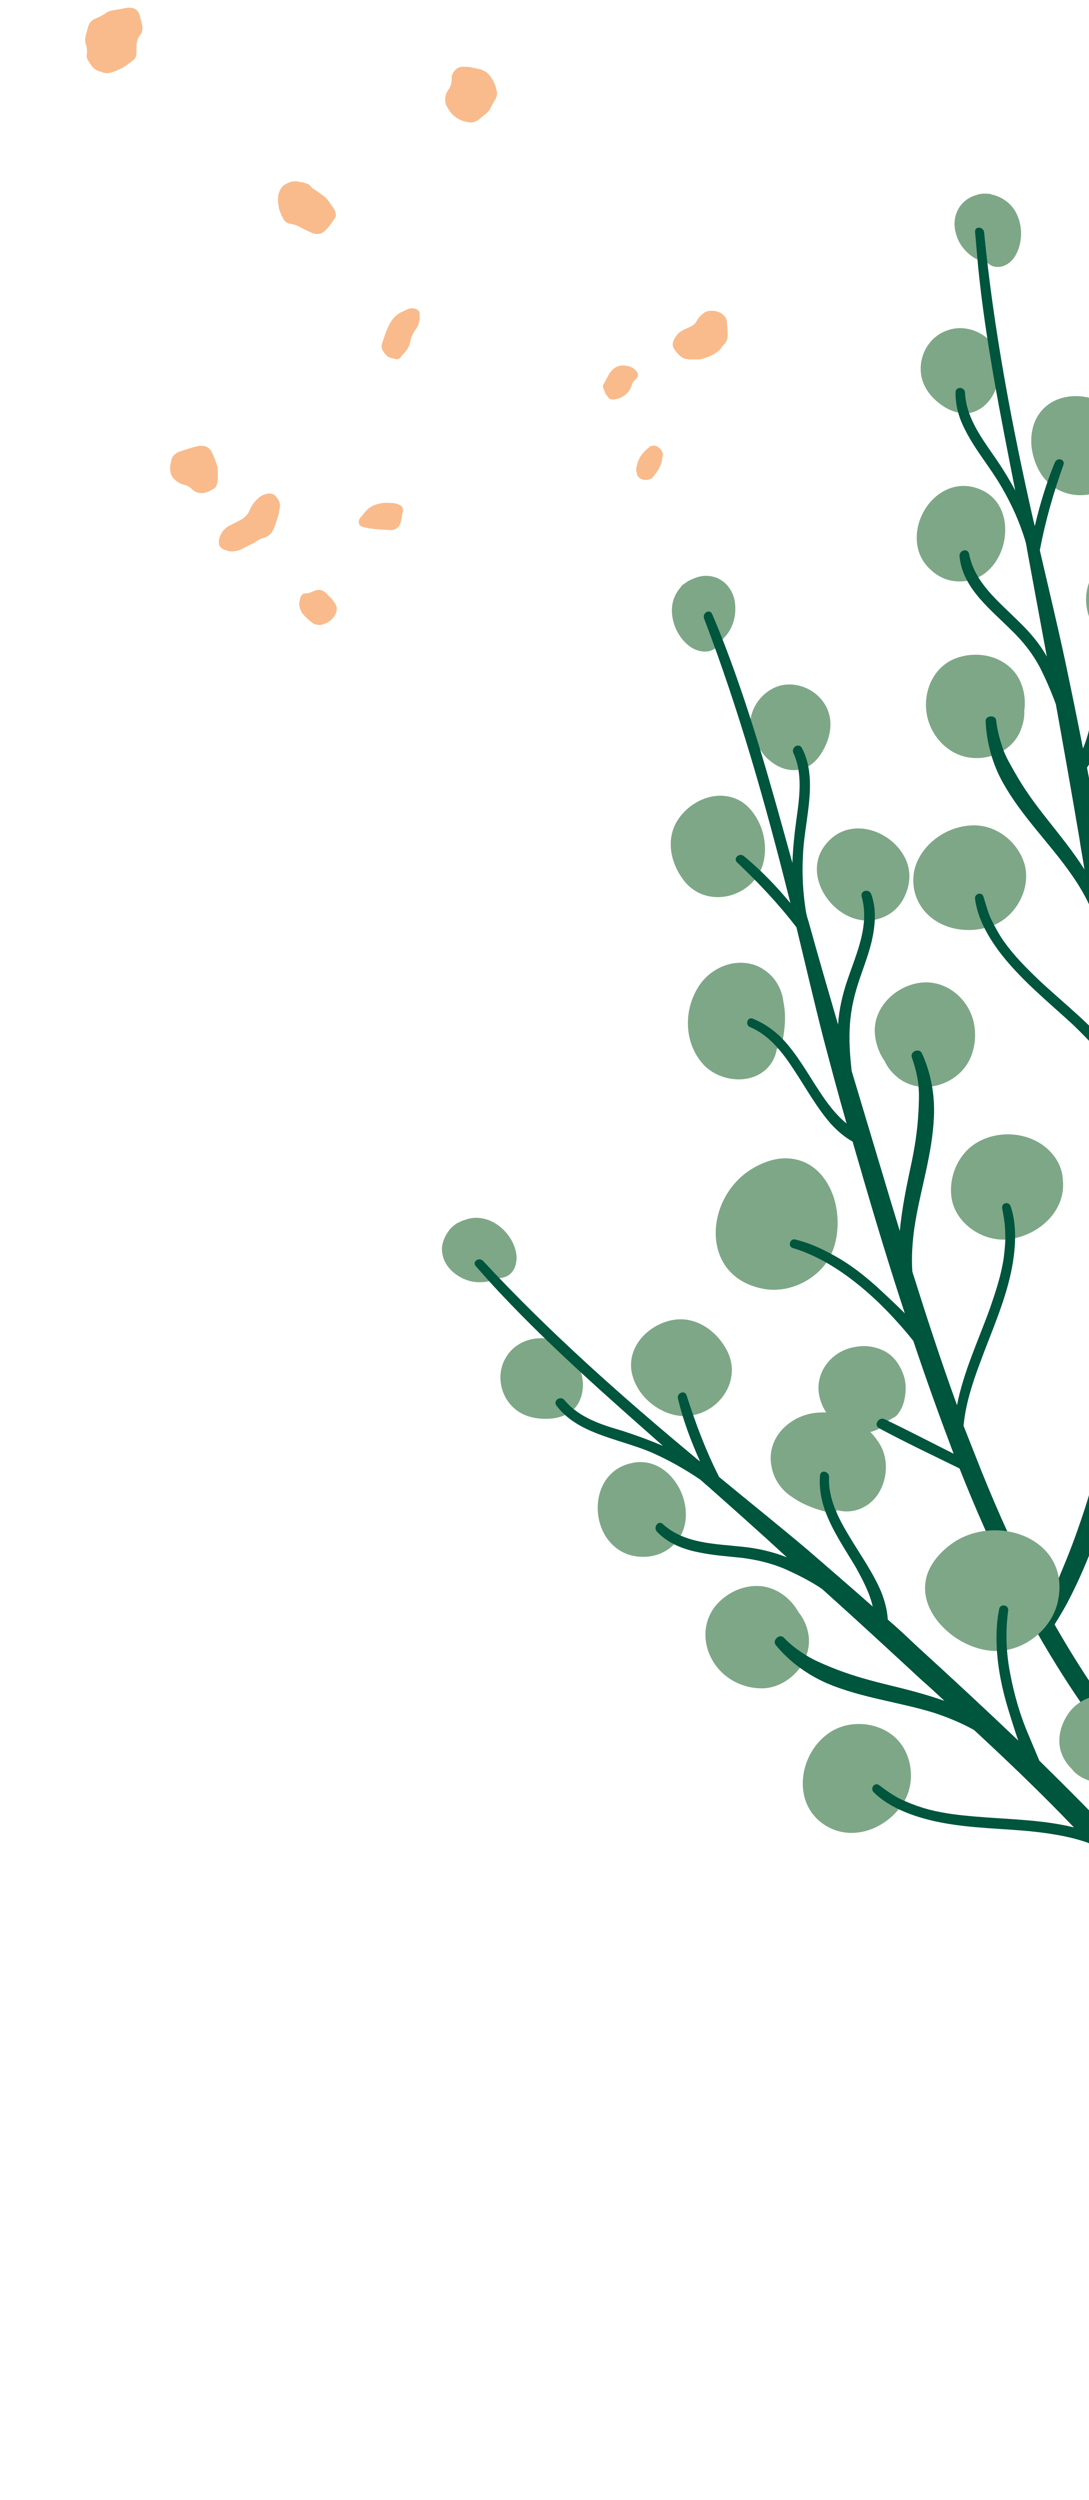<?xml version="1.0" encoding="UTF-8"?>
<svg xmlns="http://www.w3.org/2000/svg" xmlns:xlink="http://www.w3.org/1999/xlink" version="1.1" id="Ebene_1" x="0px" y="0px" viewBox="0 0 217 498" style="enable-background:new 0 0 217 498;" xml:space="preserve">
<style type="text/css">
	.st0{clip-path:url(#SVGID_00000030459317156279295870000003296766442587757734_);}
	.st1{fill:#F9BB8C;}
	.st2{fill:#7EA787;}
	.st3{fill:#00553D;}
</style>
<g>
	<g>
		<defs>
			
				<rect id="SVGID_1_" x="18.3" y="0.1" transform="matrix(0.156 -0.988 0.988 0.156 -2.912 132.518)" width="115.6" height="135.8"></rect>
		</defs>
		<clipPath id="SVGID_00000029020181355340062190000001660046662374152078_">
			<use xlink:href="#SVGID_1_" style="overflow:visible;"></use>
		</clipPath>
		<g style="clip-path:url(#SVGID_00000029020181355340062190000001660046662374152078_);">
			<path class="st1" d="M26.4,1.6c0.5,0.1,1,0.4,1.3,1.1c0.1,0.2,0.2,0.4,0.2,0.6c0.1,0.5,0.3,1.1,0.4,1.6c0.2,0.8,0.1,1.5-0.4,2.1     c-0.5,0.7-0.7,1.4-0.7,2.2c0,0.4,0,0.8,0,1.3c0,0.7-0.2,1.2-0.8,1.6c-0.8,0.6-1.5,1.2-2.4,1.6c-0.6,0.3-1.3,0.6-2,0.8     c-0.5,0.1-1.1,0.1-1.6-0.1c-0.2-0.1-0.5-0.2-0.7-0.2c-0.5-0.2-1-0.5-1.3-0.9c-0.4-0.5-0.7-1-1-1.5c-0.1-0.3-0.2-0.7-0.1-1     c0.1-0.7,0-1.4-0.2-2C17,8.4,16.9,8,17,7.6c0-0.2,0.1-0.4,0.1-0.6c0.2-0.6,0.3-1.2,0.5-1.8C17.8,4.5,18.3,4,19,3.7     c0.8-0.3,1.5-0.7,2.1-1.1c0.5-0.4,1.1-0.5,1.7-0.6c0.6-0.1,1.2-0.2,1.8-0.3C25.2,1.5,25.7,1.5,26.4,1.6z"></path>
			<path class="st1" d="M94.3,13.5c0.5,0.1,0.9,0.2,1.4,0.3c1,0.3,1.7,0.9,2.2,1.7c0.6,0.8,0.9,1.8,1.1,2.7c0.1,0.5,0,1-0.2,1.4     c-0.4,0.7-0.8,1.4-1.2,2.2c-0.2,0.3-0.4,0.5-0.7,0.8c-0.5,0.4-1,0.8-1.5,1.2c-0.7,0.6-1.5,0.7-2.4,0.5c-1.8-0.4-3.1-1.4-3.9-3     c-0.3-0.5-0.4-0.9-0.4-1.5c0-0.4,0.1-0.8,0.2-1.1c0.1-0.3,0.3-0.6,0.5-0.9c0.4-0.6,0.6-1.3,0.6-2.1c-0.1-1.1,0.9-2.3,2-2.4     C92.8,13.3,93.6,13.3,94.3,13.5L94.3,13.5z"></path>
			<path class="st1" d="M60.3,36.3c0.3,0.1,0.6,0.2,0.9,0.3c0.3,0.1,0.5,0.3,0.7,0.5c0.2,0.3,0.5,0.5,0.8,0.7c0.5,0.3,1,0.7,1.6,1.1     c0.6,0.4,1.1,1,1.5,1.6c0.3,0.4,0.5,0.8,0.8,1.2c0.2,0.4,0.4,0.8,0.3,1.3c0,0.2-0.1,0.4-0.2,0.5c-0.6,0.9-1.2,1.8-2,2.5     c-0.4,0.4-0.8,0.6-1.4,0.6c-0.4,0-0.8,0-1.1-0.2c-0.7-0.3-1.4-0.6-2.1-1c-0.7-0.4-1.4-0.7-2.2-0.8c-0.7-0.1-1.2-0.5-1.5-1.1     c-0.6-1.1-1-2.3-1-3.6c0-0.6,0-1.2,0.3-1.8c0.3-0.7,0.7-1.2,1.4-1.5c0.6-0.4,1.3-0.5,2.1-0.5C59.4,36.2,59.9,36.3,60.3,36.3     L60.3,36.3z"></path>
			<path class="st1" d="M55.6,102c-0.1,0.7-0.4,1.4-0.6,2.1c-0.1,0.4-0.3,0.8-0.4,1.1c-0.4,1-1.1,1.7-2.2,2     c-0.5,0.1-0.9,0.4-1.3,0.6c-0.4,0.3-0.8,0.5-1.2,0.7c-0.4,0.1-0.7,0.4-1,0.5s-0.5,0.3-0.8,0.4c-0.8,0.4-1.6,0.5-2.4,0.4     c-0.5-0.1-1-0.3-1.4-0.5c-0.5-0.3-0.7-0.7-0.7-1.3c0-0.8,0.3-1.5,0.8-2.2c0.4-0.5,0.9-0.9,1.5-1.2c0.6-0.3,1.2-0.6,1.8-0.9     c0.3-0.2,0.6-0.3,0.8-0.5c0.5-0.4,1-0.9,1.2-1.5c0.4-0.9,0.9-1.7,1.7-2.4c0.6-0.6,1.3-0.9,2.2-1c0.5,0,0.9,0.1,1.2,0.4     c0.6,0.6,1,1.3,1,2.1C55.7,101.3,55.7,101.6,55.6,102L55.6,102z"></path>
			<path class="st1" d="M137.3,71.6c-1-0.1-1.5-0.4-2-0.9c-0.4-0.4-0.8-0.9-1.1-1.4c-0.2-0.4-0.2-0.9,0-1.4c0.4-1,1-1.7,2-2.2     c0.4-0.2,0.7-0.3,1.1-0.5c0.7-0.3,1.3-0.7,1.6-1.4c0.3-0.6,0.9-1.1,1.4-1.5s1.2-0.4,1.8-0.4c0.8,0.1,1.5,0.3,2.1,0.9     c0.3,0.3,0.5,0.6,0.6,1c0.1,0.9,0.2,1.9,0.2,2.9c0,0.9-0.3,1.6-1,2.2c-0.1,0-0.1,0.1-0.1,0.2c-0.5,0.7-1.2,1.2-1.9,1.6     c-0.8,0.4-1.7,0.7-2.6,0.9c-0.1,0-0.2,0-0.3,0C138.4,71.6,137.7,71.6,137.3,71.6L137.3,71.6z"></path>
			<path class="st1" d="M34,92.3c0.1-0.3,0.1-0.6,0.2-0.9c0.3-0.7,0.8-1.1,1.4-1.4c0.6-0.2,1.3-0.4,1.9-0.6c0.6-0.2,1.2-0.4,1.8-0.5     c0.3-0.1,0.6-0.1,0.9-0.1c0.6,0,1.2,0.2,1.6,0.7c0.2,0.2,0.4,0.5,0.5,0.8c0.4,0.8,0.7,1.7,1,2.6c0.1,0.3,0.1,0.5,0.1,0.8     c0,0.6,0,1.2,0,1.8c0,0.3-0.1,0.7-0.2,1c-0.1,0.4-0.3,0.7-0.7,0.9c-0.4,0.2-0.8,0.5-1.2,0.6c-0.7,0.3-1.5,0.3-2.2,0     c-0.3-0.1-0.6-0.3-0.9-0.6c-0.4-0.4-0.9-0.7-1.4-0.8c-0.9-0.2-1.7-0.7-2.3-1.4c-0.5-0.6-0.6-1.2-0.6-2C33.9,93,33.9,92.7,34,92.3     L34,92.3z"></path>
			<path class="st1" d="M82.4,61.4c0.2,0.1,0.4,0.1,0.6,0.2c0.4,0.2,0.6,0.5,0.6,0.9s0.1,0.8,0,1.2c-0.1,0.6-0.3,1.3-0.7,1.8     c-0.6,0.8-1,1.7-1.2,2.7c-0.1,0.6-0.4,1.2-0.8,1.7s-0.8,0.9-1.2,1.4c-0.3,0.3-0.6,0.3-1,0.2c-0.3-0.1-0.5-0.1-0.8-0.2     c-0.4-0.1-0.7-0.3-0.9-0.5c-0.3-0.3-0.6-0.7-0.8-1.1c-0.2-0.4-0.2-0.8-0.1-1.2c0.4-1.2,0.8-2.5,1.4-3.7c0.5-1.1,1.3-2,2.4-2.6     c0.4-0.2,0.9-0.4,1.3-0.6C81.6,61.4,82,61.4,82.4,61.4L82.4,61.4z"></path>
			<path class="st1" d="M80.1,102.8c-0.1,0.4-0.1,0.7-0.2,1c-0.1,0.8-0.6,1.4-1.4,1.7c-0.2,0.1-0.5,0.1-0.7,0.1     c-1-0.1-1.9-0.1-2.9-0.2c-0.9-0.1-1.7-0.2-2.5-0.4c-0.1,0-0.2-0.1-0.3-0.1c-0.5-0.2-0.7-0.7-0.6-1.2c0.1-0.3,0.2-0.5,0.4-0.7     c0.2-0.2,0.4-0.5,0.6-0.7c0.9-1.3,2.2-1.9,3.7-2.1c0.7-0.1,1.3,0,2,0c0.4,0,0.8,0.1,1.2,0.3c0.7,0.2,1,0.7,0.9,1.5     C80.2,102.1,80.1,102.5,80.1,102.8z"></path>
			<path class="st1" d="M59.7,119.7c0.1-0.3,0.1-0.5,0.2-0.8c0.2-0.4,0.5-0.7,0.9-0.7c0.6,0,1.2-0.2,1.8-0.5c0.5-0.2,1-0.3,1.5-0.1     c0.2,0.1,0.4,0.2,0.6,0.3c0.6,0.6,1.3,1.2,1.8,1.9c0.1,0.1,0.1,0.2,0.2,0.3c0.5,0.7,0.5,1.4,0.2,2.1s-0.8,1.3-1.5,1.7     c-0.5,0.3-1,0.5-1.6,0.6c-0.3,0.1-0.6,0-0.9-0.1c-0.1,0-0.2-0.1-0.3-0.1c-0.9-0.6-1.7-1.3-2.4-2.2     C59.7,121.3,59.5,120.5,59.7,119.7L59.7,119.7z"></path>
			<path class="st1" d="M124.9,72.9c0.4,0,0.7,0.1,1,0.3c0.5,0.2,0.8,0.6,1.1,1c0.2,0.4,0.2,0.7-0.1,1.1c-0.1,0.2-0.3,0.3-0.4,0.4     c-0.3,0.3-0.5,0.6-0.6,1c-0.5,1.5-1.5,2.4-3.1,2.8c-0.2,0-0.5,0.1-0.7,0.1c-0.3,0-0.6-0.1-0.8-0.3c-0.2-0.3-0.4-0.5-0.6-0.8     c-0.2-0.4-0.3-0.8-0.5-1.2c-0.1-0.3-0.1-0.5,0.1-0.8c0.3-0.5,0.5-1,0.8-1.5c0.2-0.4,0.5-0.9,0.8-1.2c0.7-0.8,1.7-1.1,2.7-1     C124.7,72.9,124.8,72.9,124.9,72.9z"></path>
			<path class="st1" d="M126.8,93.2c0.2-1.2,0.6-2.1,1.3-2.9c0.3-0.4,0.7-0.8,1.1-1.1c0.2-0.2,0.5-0.4,0.8-0.4     c0.3-0.1,0.6,0,0.9,0.1c0.5,0.3,0.9,0.7,1.1,1.2c0.1,0.2,0.1,0.4,0.1,0.6c-0.1,0.4-0.2,0.7-0.2,1.1c-0.2,0.8-0.5,1.5-1,2.2     c-0.2,0.3-0.5,0.6-0.7,0.9c-0.4,0.6-1,0.7-1.7,0.7c-0.3,0-0.5-0.1-0.8-0.2c-0.5-0.3-0.8-0.7-0.8-1.2     C126.7,93.7,126.8,93.4,126.8,93.2L126.8,93.2z"></path>
		</g>
	</g>
</g>
<path class="st2" d="M174.9,273L174.9,273C174.8,273,174.8,273,174.9,273C174.7,272.9,174.6,272.9,174.9,273z"></path>
<path class="st2" d="M179.9,273.5c-0.7-1.8-1.9-3.5-3.7-4.4s-3.8-1.2-5.8-0.8c-3.9,0.6-7.1,3.8-7.3,7.8c-0.1,1.9,0.6,3.9,1.7,5.5  c0.1,0.1,0.4,0.6,0.4,0.5c0.1,0.1,0.2,0.3,0.3,0.4c0.3,0.3,0.6,0.6,0.9,0.9c0.8,0.7,1.6,1.2,2.5,1.5c2.2,0.9,5,0.7,7-0.8  c0.4-0.3,0.8-0.7,1.2-1.2c0.2-0.1,0.4-0.2,0.6-0.3c0.1-0.1,0.2-0.2,0.3-0.2h0.1c0.4-0.3,0.7-0.5,1-1c0.5-0.7,0.9-1.6,1.1-2.5  C180.6,277.1,180.6,275.2,179.9,273.5z"></path>
<path class="st2" d="M176.1,274.8C176.1,275,176.1,274.9,176.1,274.8L176.1,274.8z"></path>
<path class="st2" d="M168,273.9L168,273.9L168,273.9z"></path>
<path class="st2" d="M164.7,281.5C164.7,281.5,164.7,281.4,164.7,281.5C164.6,281.4,164.6,281.4,164.7,281.5z"></path>
<path class="st2" d="M167.1,276L167.1,276L167.1,276L167.1,276z"></path>
<path class="st2" d="M209.1,229.2c-3.5-3.5-9.5-4.3-14.1-1.8c-4.1,2.2-6.2,7.3-5.3,11.7c1,4.7,6,8.1,10.8,7.8  c6.1-0.5,11.9-5.4,11.3-11.8C211.7,232.7,210.6,230.7,209.1,229.2z"></path>
<path class="st2" d="M166.2,238.7c-1.3-4.1-4.2-7.4-8.5-7.9c-3-0.4-6.1,0.8-8.6,2.5c-8.8,6.1-9.4,21,2.9,23.4c5,1,10.6-1.6,13.2-6  C167.1,247.3,167.4,242.7,166.2,238.7z"></path>
<path class="st2" d="M182.5,195.9c-4.5,1-8.3,4.9-8.2,9.6c0.1,2.1,0.8,4.2,2,5.9c0.6,1.3,1.6,2.5,2.8,3.4c2.1,1.6,5,2.1,7.6,1.4  c2.8-0.7,5.2-2.5,6.5-5.1c1.1-2.3,1.4-5,0.8-7.6C192.8,198.5,187.9,194.7,182.5,195.9z"></path>
<path class="st2" d="M152.3,193.2c-2.1-1.5-5-1.8-7.5-1s-4.6,2.5-5.9,4.8c-2.6,4.5-2.5,10.4,0.8,14.5c2.7,3.5,8.5,4.7,12.2,2.1  c1.6-1.1,2.6-2.8,2.9-4.7c0.5-0.1,0.9-0.4,1-0.9c0.6-2.8,0.9-5.6,0.3-8.5C155.8,196.9,154.4,194.6,152.3,193.2z"></path>
<path class="st2" d="M179.9,170.1c-3.2-5.2-11.3-7.5-15.6-1.6c-4.9,6.6,2.9,16.6,10.5,14.6c2.7-0.7,4.7-2.5,5.7-5.1  C181.7,175.1,181.3,172.3,179.9,170.1z"></path>
<path class="st2" d="M151.7,164.9c-0.8-2.1-2.1-4-3.9-5.2c-4.2-2.6-9.5-0.7-12.3,3c-3.1,4-2,9.4,1.1,13.1c4,4.6,11.4,3.5,14.6-1.7  C152.7,171.5,152.8,168,151.7,164.9z"></path>
<path class="st2" d="M156.3,136.4c-3.7,0.5-6.8,4.1-6.8,7.8c0,1.8,0.7,3.6,1.9,5c0.6,0.9,1.2,1.7,2,2.3c1.6,1.4,3.8,2.2,5.9,1.8  c2.2-0.4,3.8-2.1,4.8-4c1.1-2,1.7-4.4,1.2-6.7C164.4,138.6,160.4,135.9,156.3,136.4z"></path>
<path class="st2" d="M143.6,115.5c-1.3-0.8-2.9-1-4.4-0.6c-0.7,0.2-1.4,0.5-2,0.8c-0.2,0.1-0.4,0.3-0.6,0.4l0,0  c-0.1,0.1-0.3,0.2-0.3,0.2c-0.3,0.2-0.5,0.4-0.7,0.7c-1,1.2-1.6,2.5-1.7,4.1c-0.2,3,1.4,6.3,3.9,7.9c1.5,0.9,3.5,1.2,4.9,0  c0.4-0.3,0.7-0.8,0.8-1.2c0.9-0.8,1.7-1.7,2.2-2.8c0.8-1.7,1-3.5,0.7-5.3C146.1,118,145.1,116.4,143.6,115.5z"></path>
<path class="st3" d="M251,373.8c0.4-1.8,0.7-3.7,0.4-5.4c-0.3-2.1-1.7-4.2-3.7-4.6c-1.1-0.3-2.2-0.1-3.3-0.2  c-8.8-0.8-19.4-17.5-24-23.9c-10.2-14.3-18.2-30.2-24.8-46.6c-1.2-3-2.4-6.1-3.6-9.1c0.4-4.2,1.7-8.3,3.2-12.3  c2.4-6.6,5.4-13,6.6-20c0.6-3.7,0.8-7.8-0.4-11.4c-0.4-1.1-1.9-0.7-1.7,0.4c0.3,1.6,0.6,3.2,0.6,4.9c0.1,1.6-0.1,3.3-0.3,5  c-0.5,3.4-1.6,6.7-2.7,9.9c-2.3,6.4-5.3,12.7-6.6,19.4c-3.2-8.8-6.1-17.7-8.9-26.6c-0.2-2.9,0-5.8,0.4-8.7  c1.1-7.4,3.6-14.6,3.9-22.2c0.2-4.3-0.6-8.7-2.4-12.6c-0.5-1.1-2.4-0.4-2,0.8c0.6,1.8,1.1,3.6,1.3,5.5s0.1,3.7,0,5.6  c-0.2,3.7-0.8,7.4-1.6,11c-0.9,4.2-1.7,8.3-2.1,12.5c-0.6-2-1.2-3.9-1.8-5.9c-2.6-8.7-5.2-17.3-7.8-26c-0.3-2.7-0.5-5.4-0.4-8.1  c0.1-3.2,0.7-6.2,1.7-9.3c0.9-2.8,2-5.5,2.7-8.4c0.7-3.1,1-6.4-0.1-9.4c-0.4-1.1-2.2-0.8-1.9,0.5c1.6,5.7-1,11.2-2.8,16.5  c-1,2.9-1.7,5.9-1.9,9c-2-6.9-4-13.7-5.9-20.6c-0.2-0.6-0.4-1.3-0.5-1.9c-0.6-3.7-0.8-7.4-0.6-11.2c0.2-4.7,1.4-9.3,1.4-14  c0-2.6-0.4-5.1-1.6-7.4c-0.6-1.1-2.2-0.2-1.7,1c1.9,4.1,1.2,8.9,0.6,13.2c-0.4,2.9-0.7,5.8-0.8,8.7c-4-14.5-8-29.1-13.4-43.2  c-0.8-2.1-1.7-4.3-2.6-6.4c-0.5-1.1-2-0.2-1.6,0.9c6.9,18.1,12.2,36.7,16.9,55.5c0.1,0.4,0.2,0.8,0.3,1.2c-2.8-3.4-5.9-6.6-9.3-9.4  c-0.9-0.7-2.2,0.5-1.3,1.3c4.2,4,8.2,8.2,11.8,12.9c1.8,7.4,3.5,14.8,5.4,22.2c1.5,5.7,3,11.3,4.6,16.9c-2.2-1.8-3.9-4.1-5.4-6.4  c-2.4-3.6-4.5-7.5-7.5-10.6c-1.7-1.7-3.6-3-5.8-3.9c-1.1-0.4-1.6,1.3-0.5,1.7c3.8,1.6,6.5,5.1,8.7,8.5c2.4,3.6,4.5,7.5,7.4,10.8  c1.3,1.4,2.7,2.6,4.3,3.5c0.7,2.5,1.5,5.1,2.2,7.6c2.6,8.9,5.3,17.8,8.2,26.6c-1.5-1.5-3-2.9-4.5-4.3c-3.2-3-6.6-5.7-10.5-7.7  c-2.2-1.2-4.4-2.1-6.8-2.7c-1.1-0.3-1.6,1.4-0.5,1.7c4,1.2,7.7,3.3,11.1,5.8c3.4,2.5,6.6,5.5,9.4,8.6c1.2,1.3,2.4,2.7,3.5,4.1  c2.5,7.5,5.2,15,8,22.4c0,0,0,0.1,0.1,0.1c-4.6-2.3-9.2-4.7-13.8-6.9c-1.2-0.6-2.3,1.2-1.1,1.8c5.2,2.8,10.5,5.3,15.8,7.9  c0.1,0,0.1,0.1,0.2,0.1c6.2,15.7,13.6,30.9,23,44.9c9.5,14.2,21.2,29.4,36.7,37C250.9,374.4,251,374.1,251,373.8z"></path>
<path class="st2" d="M247.8,275.5c0.5-4.2-0.8-8.5-4.5-10.7c-2.5-1.5-5.9-1.8-8.8-1.2c-10.5,2-17.2,15.3-7,22.6  c4.2,3,10.3,2.8,14.5-0.1C245.1,283.8,247.3,279.6,247.8,275.5z"></path>
<path class="st3" d="M274.3,436.1c-5.5-15.4-14.7-29.4-18-45.8c-3.5-17.4-4.4-35.2-3.8-52.9c0.1-3.3,0.3-6.6,0.5-9.8  c2.1-3.7,4.9-6.9,7.9-9.9c4.8-5,10.2-9.7,14.1-15.6c2.1-3.1,3.9-6.8,4.2-10.5c0.1-1.1-1.5-1.5-1.8-0.3c-0.4,1.6-0.8,3.2-1.4,4.7  s-1.4,3-2.3,4.4c-1.8,2.9-4.1,5.5-6.5,8c-4.7,4.9-9.9,9.4-13.9,15c0.6-9.3,1.6-18.7,2.7-28c1-2.7,2.3-5.3,3.9-7.8  c4-6.3,9.2-11.9,12.5-18.7c1.9-3.9,2.9-8.2,2.9-12.5c0-1.2-2-1.3-2.1-0.1c-0.1,1.9-0.5,3.8-1.1,5.6c-0.6,1.8-1.4,3.5-2.2,5.2  c-1.7,3.3-3.7,6.4-5.9,9.4c-2.5,3.5-5,6.9-7,10.6c0.2-2,0.5-4.1,0.8-6.1c1.1-9,2.3-18,3.4-27c0.8-2.6,1.7-5.1,2.9-7.6  c1.4-2.9,3.2-5.4,5.3-7.7c2-2.2,4.1-4.2,5.8-6.6c1.9-2.5,3.5-5.4,3.7-8.7c0.1-1.2-1.7-1.6-1.9-0.3c-0.8,5.9-5.4,9.9-9.2,13.9  c-2.1,2.3-3.9,4.7-5.4,7.4c1-7.1,1.9-14.2,2.9-21.3c0.1-0.7,0.2-1.3,0.3-2c1-3.6,2.3-7.1,4-10.5c2.1-4.2,5-7.9,6.9-12.2  c1.1-2.4,1.7-4.8,1.6-7.4c-0.1-1.3-1.9-1.1-1.9,0.2c0,4.5-2.5,8.6-4.8,12.3c-1.5,2.5-3,5-4.2,7.7c2.2-15,4.4-29.9,5.3-45  c0.1-2.3,0.2-4.6,0.3-6.9c0-1.2-1.7-1-1.8,0.2c-1,19.4-3.7,38.6-7,57.8c-0.1,0.4-0.1,0.8-0.2,1.3c-1.2-4.3-2.7-8.5-4.7-12.5  c-0.5-1-2.2-0.5-1.7,0.6c2.2,5.5,4.2,11,5.5,16.7c-1.4,7.5-2.8,15-4.1,22.5c-0.9,5.8-1.8,11.6-2.6,17.4c-1.3-2.5-1.9-5.3-2.4-8.1  c-0.7-4.3-1.1-8.7-2.6-12.8c-0.8-2.3-2-4.3-3.7-6c-0.8-0.8-2,0.5-1.2,1.4c2.8,3.1,3.8,7.4,4.5,11.4c0.7,4.3,1,8.8,2.4,12.9  c0.6,1.8,1.4,3.5,2.5,5c-0.4,2.6-0.7,5.2-1,7.9c-1.2,9.2-2.4,18.5-3.3,27.7c-0.8-2-1.5-3.9-2.4-5.8c-1.7-4-3.8-8-6.4-11.4  c-1.5-2-3.2-3.7-5.1-5.3c-0.9-0.7-2,0.6-1.2,1.4c3.2,2.8,5.7,6.2,7.8,9.9c2.1,3.7,3.8,7.7,5.1,11.8c0.5,1.7,1.1,3.4,1.6,5.2  c-0.8,7.9-1.4,15.9-1.8,23.8v0.1c-3.2-4-6.4-8.1-9.8-12c-0.8-1-2.5,0.1-1.7,1.2c3.6,4.7,7.5,9.2,11.2,13.8c0.1,0.1,0.1,0.1,0.2,0.2  c-0.7,16.9-0.1,33.9,2.8,50.6c4.8,27.6,14.5,54.3,20.4,81.8c3-1.1,5.1-3.9,6-6.9s0.7-6.3,0.3-9.5C277.4,446,276,441,274.3,436.1z"></path>
<path class="st2" d="M182.7,179c2.5,5.9,9.9,7.6,15.5,5.2c4.4-1.9,7.2-7.3,6-11.9c-1.2-4.4-5.4-7.9-10.1-7.9  c-5.2,0-10.2,3.5-11.7,8.2C181.8,174.5,181.8,176.8,182.7,179z"></path>
<path class="st2" d="M184.8,142.9c0.6,2.5,2.1,4.8,4.2,6.3c2.3,1.7,5.3,2.2,8.1,1.5c2.6-0.6,5-2.4,6.1-4.8c0.6-1.4,1-2.9,0.9-4.3  c0.3-2.1,0-4.2-0.9-6.1c-2.1-4.3-7.3-5.9-11.7-4.7C186.2,132.1,183.6,137.7,184.8,142.9z"></path>
<path class="st2" d="M216.9,122.5c0.8,2.8,2.4,5.1,4.2,7.4c0.3,0.4,0.9,0.4,1.3,0.3c1.1,1.5,2.9,2.5,4.8,2.8c4.5,0.6,9-3.2,9.8-7.6  c1-5.1-1.6-10.4-6-13.2c-2.2-1.4-4.8-2-7.5-1.5c-2.6,0.5-4.9,2.1-6.1,4.4C216.3,117.4,216.1,120,216.9,122.5z"></path>
<path class="st2" d="M185.8,113.8c2.1,1.8,4.7,2.4,7.4,1.8c7.7-1.7,10-14.3,2.6-17.9c-6.6-3.2-12.7,2.6-13.1,8.7  C182.5,109.2,183.4,111.8,185.8,113.8z"></path>
<path class="st2" d="M210.4,97.3c5.2,3.1,12.3,0.6,13.7-5.3c1.1-4.6-0.5-9.9-5.1-12.1c-4.2-1.9-9.8-1.2-12.3,3.1  c-1.1,1.9-1.4,4.2-1.1,6.4C206.1,92.7,207.8,95.8,210.4,97.3z"></path>
<path class="st2" d="M183.7,75.4c0.6,2.3,2.2,4.1,4.1,5.4c1.7,1.2,4,1.9,6.1,1.3c2.1-0.7,3.6-2.4,4.4-4.3c0.4-1,0.6-2,0.7-3  c0.4-1.8,0.3-3.7-0.6-5.3c-1.7-3.3-6.1-5-9.6-3.7C184.9,67.1,182.7,71.4,183.7,75.4z"></path>
<path class="st2" d="M190.5,46.6c0.5,1.8,1.6,3.3,3.1,4.4c0.9,0.7,2.1,1.1,3.2,1.4c0.4,0.3,0.8,0.6,1.3,0.7c1.8,0.4,3.5-0.8,4.3-2.3  c1.5-2.7,1.4-6.3-0.2-8.9c-0.8-1.3-2-2.2-3.4-2.8c-0.3-0.1-0.6-0.2-0.9-0.3c0,0-0.3,0-0.4-0.1l0,0c-0.2-0.1-0.5-0.1-0.7-0.1  c-0.7-0.1-1.5,0-2.1,0.2c-1.5,0.4-2.8,1.3-3.6,2.6C190.1,43,190,44.9,190.5,46.6z"></path>
<path class="st3" d="M207,323.5c1.9-3.7,3.3-7.6,4.9-11.4c1.6-3.8,3-7.7,4.3-11.7c2.5-7.8,4.3-15.9,5.6-24c2.7-17.6,2.7-35.4,1.2-53  c-0.3-3.3-0.6-6.5-0.9-9.8c-2.3-3.5-5.3-6.6-8.3-9.5c-5.1-4.7-10.6-9.1-14.8-14.7c-2.2-3-4.2-6.5-4.7-10.3c-0.2-1.1,1.4-1.6,1.7-0.4  c0.5,1.6,0.9,3.2,1.6,4.6s1.5,2.9,2.5,4.3c2,2.8,4.4,5.2,6.9,7.6c4.9,4.6,10.4,8.8,14.6,14.1c-1.1-9.3-2.5-18.5-4-27.8  c-1.1-2.7-2.6-5.2-4.3-7.6c-4.3-6.1-9.7-11.3-13.4-17.9c-2.1-3.7-3.3-8-3.5-12.3c-0.1-1.2,2-1.4,2.1-0.2c0.2,1.9,0.7,3.7,1.3,5.5  s1.6,3.4,2.5,5c1.8,3.2,4,6.2,6.3,9.1c2.6,3.3,5.3,6.6,7.5,10.1c-0.3-2-0.7-4-1-6.1c-1.5-8.9-3.1-17.9-4.7-26.8  c-0.9-2.5-2-5-3.2-7.4c-1.5-2.8-3.4-5.2-5.7-7.4c-2.1-2.1-4.3-4-6.2-6.2c-2.1-2.4-3.8-5.2-4.1-8.5c-0.1-1.2,1.6-1.7,1.9-0.5  c1.1,5.8,5.9,9.5,9.8,13.4c2.2,2.1,4.2,4.4,5.7,7.1c-1.3-7-2.6-14-3.9-21.1c-0.1-0.6-0.2-1.3-0.4-2c-1.1-3.6-2.6-7-4.5-10.3  c-2.3-4.1-5.4-7.6-7.5-11.8c-1.2-2.3-1.9-4.7-1.9-7.4c0-1.3,1.9-1.2,1.9,0.1c0.2,4.5,2.9,8.4,5.4,12c1.7,2.4,3.2,4.8,4.6,7.4  c-2.9-14.8-5.9-29.6-7.4-44.6c-0.2-2.3-0.4-4.6-0.6-6.9c-0.1-1.2,1.7-1.1,1.8,0.1c1.9,19.3,5.5,38.3,9.8,57.3  c0.1,0.4,0.2,0.8,0.3,1.2c1-4.3,2.3-8.6,4-12.7c0.5-1.1,2.1-0.6,1.7,0.5c-2,5.6-3.6,11.2-4.7,17c1.7,7.4,3.5,14.8,5.1,22.3  c1.2,5.7,2.4,11.5,3.5,17.2c1.1-2.6,1.7-5.5,2-8.2c0.5-4.3,0.7-8.8,2-13c0.7-2.3,1.8-4.4,3.4-6.2c0.8-0.9,2,0.4,1.3,1.3  c-2.7,3.2-3.5,7.6-3.9,11.6c-0.5,4.4-0.6,8.8-1.7,13.1c-0.5,1.9-1.2,3.6-2.3,5.2c0.5,2.6,1,5.2,1.4,7.8c1.6,9.1,3.2,18.3,4.6,27.5  c0.7-2,1.4-4,2.1-5.9c1.5-4.1,3.4-8.2,5.9-11.8c1.4-2.1,3-3.9,4.8-5.6c0.8-0.8,2,0.5,1.2,1.3c-3,3-5.4,6.6-7.3,10.3  c-1.9,3.8-3.4,8-4.5,12.1c-0.5,1.8-0.9,3.5-1.3,5.3c1.1,7.9,2.1,15.8,2.9,23.7v0.1c3-4.2,6-8.5,9.2-12.6c0.8-1,2.5,0,1.8,1.1  c-3.4,4.9-7,9.6-10.5,14.4c-0.1,0.1-0.1,0.1-0.2,0.2c1.5,16.9,1.7,33.9-0.4,50.7c-2.1,16.5-6,33.4-13.8,48.1c-1,1.8-2.1,3.6-3.2,5.3  C208.5,326.8,206.1,325.3,207,323.5z"></path>
<path class="st2" d="M215,347.6L215,347.6C215,347.5,215,347.5,215,347.6C215,347.4,215,347.3,215,347.6z"></path>
<path class="st2" d="M218.2,355c0.9,0.2,1.8,0.2,2.7,0.1c0.5-0.1,0.8-0.2,1.3-0.5c0,0,0.1,0,0.1-0.1c0.1-0.1,0.3-0.1,0.4-0.2  c0.2-0.1,0.4-0.3,0.5-0.5c0.5-0.1,1.1-0.3,1.6-0.6c2.2-1.2,3.5-3.6,3.6-6c0-1-0.1-2-0.4-2.9c-0.1-0.4-0.3-0.8-0.4-1.2  c-0.1-0.2-0.1-0.3-0.2-0.5c0,0.1-0.2-0.5-0.3-0.6c-1-1.6-2.4-3.1-4.3-3.8c-3.7-1.4-8,0.1-10.1,3.4c-1.1,1.7-1.7,3.6-1.6,5.6  c0.1,2,1.1,3.8,2.5,5.2C214.7,353.8,216.4,354.6,218.2,355z"></path>
<path class="st2" d="M216,349.4C216.2,349.5,216.1,349.5,216,349.4L216,349.4z"></path>
<path class="st2" d="M164.8,363.8c5.6,3.2,12.5,0.1,15.5-5.2c2.3-4.2,1.3-10.1-2.5-13c-3.6-2.8-9.2-3-12.9-0.2  c-4.2,3.1-6,8.9-4.3,13.5C161.3,360.8,162.7,362.6,164.8,363.8z"></path>
<path class="st2" d="M199.6,328.8c5.1-0.5,9.8-4.4,11.1-9.4c3-12.2-10.8-17.9-20-12.6c-2.5,1.5-4.9,3.9-5.9,6.7  c-1.4,4.2,0.5,8.2,3.6,11.1C191.5,327.5,195.8,329.2,199.6,328.8z"></path>
<path class="st2" d="M144.6,333.8c2,1.6,4.6,2.5,7.2,2.5c2.8,0,5.5-1.5,7.3-3.7c1.7-2.1,2.5-4.9,1.9-7.5c-0.3-1.5-1-2.9-1.9-4  c-1-1.8-2.6-3.4-4.5-4.3c-4.2-2.1-9.4-0.3-12.2,3.3C139.1,324.5,140.5,330.5,144.6,333.8z"></path>
<path class="st2" d="M157.7,298.1c2.4,1.7,5,2.6,7.9,3.3c0.5,0.1,1-0.2,1.2-0.6c1.8,0.5,3.8,0.3,5.5-0.7c4-2.2,5.3-8,3.3-11.9  c-2.4-4.6-7.6-7.3-12.8-6.8c-2.6,0.2-5.1,1.4-6.9,3.3c-1.8,1.9-2.7,4.6-2.2,7.2C154.1,294.5,155.6,296.7,157.7,298.1z"></path>
<path class="st2" d="M127.8,310.1c2.7,0.1,5.2-0.9,7-3c5-6-0.7-17.4-8.8-15.7c-7.1,1.4-8.5,9.8-5.2,14.8  C122.3,308.4,124.6,310,127.8,310.1z"></path>
<path class="st2" d="M137.4,282c6-0.7,10.2-6.9,7.7-12.5c-2-4.3-6.5-7.6-11.4-6.5c-4.5,1-8.5,5-7.9,9.9c0.3,2.1,1.4,4.2,3,5.8  C131.1,281,134.4,282.4,137.4,282z"></path>
<path class="st2" d="M102.8,280.8c1.9,1.5,4.3,1.9,6.6,1.8c2.1-0.1,4.4-0.9,5.6-2.7c1.2-1.8,1.4-4.1,0.9-6.1c-0.3-1-0.7-1.9-1.3-2.8  c-0.7-1.7-2-3.1-3.7-3.8c-3.4-1.5-7.9-0.3-9.9,2.9C98.7,273.5,99.6,278.3,102.8,280.8z"></path>
<path class="st2" d="M90.8,253.8c1.5,1.1,3.3,1.7,5.1,1.6c1.2,0,2.3-0.4,3.4-0.8c0.5,0,1-0.1,1.5-0.3c1.7-0.7,2.3-2.7,2.1-4.4  c-0.4-3-2.7-5.8-5.6-6.9c-1.5-0.5-2.9-0.6-4.4-0.1c-0.3,0.1-0.6,0.2-0.9,0.3c0,0-0.2,0.1-0.3,0.2c0,0,0,0-0.1,0  c-0.2,0.1-0.4,0.2-0.6,0.3c-0.6,0.4-1.2,0.9-1.6,1.5c-0.9,1.2-1.5,2.8-1.3,4.2C88.3,251.2,89.3,252.7,90.8,253.8z"></path>
<path class="st3" d="M270.9,463.1c-0.8-4.1-1.9-8.1-2.9-12c-1-4-2.2-8-3.6-11.9c-2.7-7.7-6.1-15.2-10-22.4  c-8.4-15.5-19.1-29.5-30.9-42.6c-2.2-2.4-4.4-4.8-6.6-7.1c-3.9-1.4-8.2-2-12.3-2.4c-6.9-0.6-13.9-0.6-20.6-2.5  c-3.5-1-7.3-2.6-9.9-5.2c-0.8-0.8,0.2-2.1,1.1-1.4c1.3,1,2.6,1.9,4.1,2.7c1.5,0.7,3,1.3,4.6,1.8c3.3,1,6.6,1.4,10,1.7  c6.7,0.6,13.6,0.6,20.1,2.2c-6.4-6.7-13.1-13.1-19.9-19.4c-2.5-1.4-5.2-2.5-7.9-3.4c-7.1-2.2-14.6-3-21.4-5.9  c-3.9-1.7-7.5-4.3-10.2-7.6c-0.8-0.9,0.7-2.4,1.6-1.5c1.3,1.4,2.8,2.5,4.4,3.5c1.6,1,3.3,1.7,5,2.4c3.4,1.4,6.9,2.4,10.5,3.3  c4.1,1,8.2,2,12.1,3.4c-1.5-1.4-3-2.8-4.5-4.1c-6.6-6.1-13.2-12.2-19.9-18.2c-2.2-1.5-4.6-2.7-7-3.8c-2.9-1.3-5.9-2-9-2.4  c-2.9-0.3-5.8-0.5-8.6-1.1c-3.1-0.6-6.1-1.8-8.3-4.1c-0.8-0.9,0.3-2.4,1.2-1.5c4.3,3.9,10.4,3.9,15.9,4.5c3,0.3,6,1,8.8,2.1  c-5.2-4.8-10.5-9.5-15.8-14.2c-0.5-0.4-1-0.9-1.5-1.3c-3.1-2.1-6.3-3.9-9.7-5.4c-4.3-1.8-8.8-2.7-13-4.7c-2.3-1.1-4.4-2.6-5.9-4.6  c-0.8-1,0.8-2.1,1.6-1.1c2.9,3.5,7.4,4.9,11.5,6.1c2.8,0.9,5.5,1.9,8.1,3c-11.2-9.9-22.4-19.7-32.7-30.7c-1.6-1.7-3.1-3.4-4.6-5.1  c-0.8-0.9,0.7-1.9,1.5-1c13.1,14.1,27.4,26.8,42.2,39.1c0.3,0.3,0.6,0.5,1,0.8c-1.8-4-3.4-8.2-4.4-12.5c-0.3-1.1,1.3-1.8,1.7-0.7  c1.8,5.6,3.8,11,6.5,16.3c5.8,4.8,11.7,9.5,17.5,14.4c4.4,3.8,8.8,7.6,13.1,11.4c-0.6-2.7-2-5.3-3.3-7.7c-2.2-3.7-4.7-7.3-6.2-11.4  c-0.8-2.3-1.2-4.6-1-7c0.1-1.2,1.8-0.9,1.8,0.3c-0.2,4.2,1.8,8.1,3.9,11.6c2.2,3.7,4.8,7.3,6.5,11.3c0.7,1.8,1.2,3.6,1.3,5.5  c2,1.7,3.9,3.5,5.8,5.3c6.8,6.2,13.6,12.5,20.2,18.8c-0.7-2-1.3-4-1.9-5.9c-1.3-4.2-2.2-8.5-2.4-12.9c-0.1-2.5,0-4.9,0.5-7.4  c0.2-1.1,1.9-0.9,1.8,0.3c-0.6,4.2-0.4,8.5,0.4,12.6c0.8,4.2,2,8.4,3.7,12.3c0.7,1.7,1.4,3.3,2.1,5c5.6,5.5,11.2,11.1,16.6,16.9  l0.1,0.1c-0.1-5.2-0.3-10.4-0.2-15.5c0-1.3,2-1.6,2-0.2c0.2,5.9,0.2,11.9,0.3,17.8c0,0.1,0,0.2,0,0.2c11.3,12.4,21.7,25.6,30.2,40.2  c8.3,14.2,15.3,30,17.9,46.4c0.3,2,0.5,4.1,0.7,6.2C274.1,464.8,271.2,465,270.9,463.1z"></path>
</svg>
